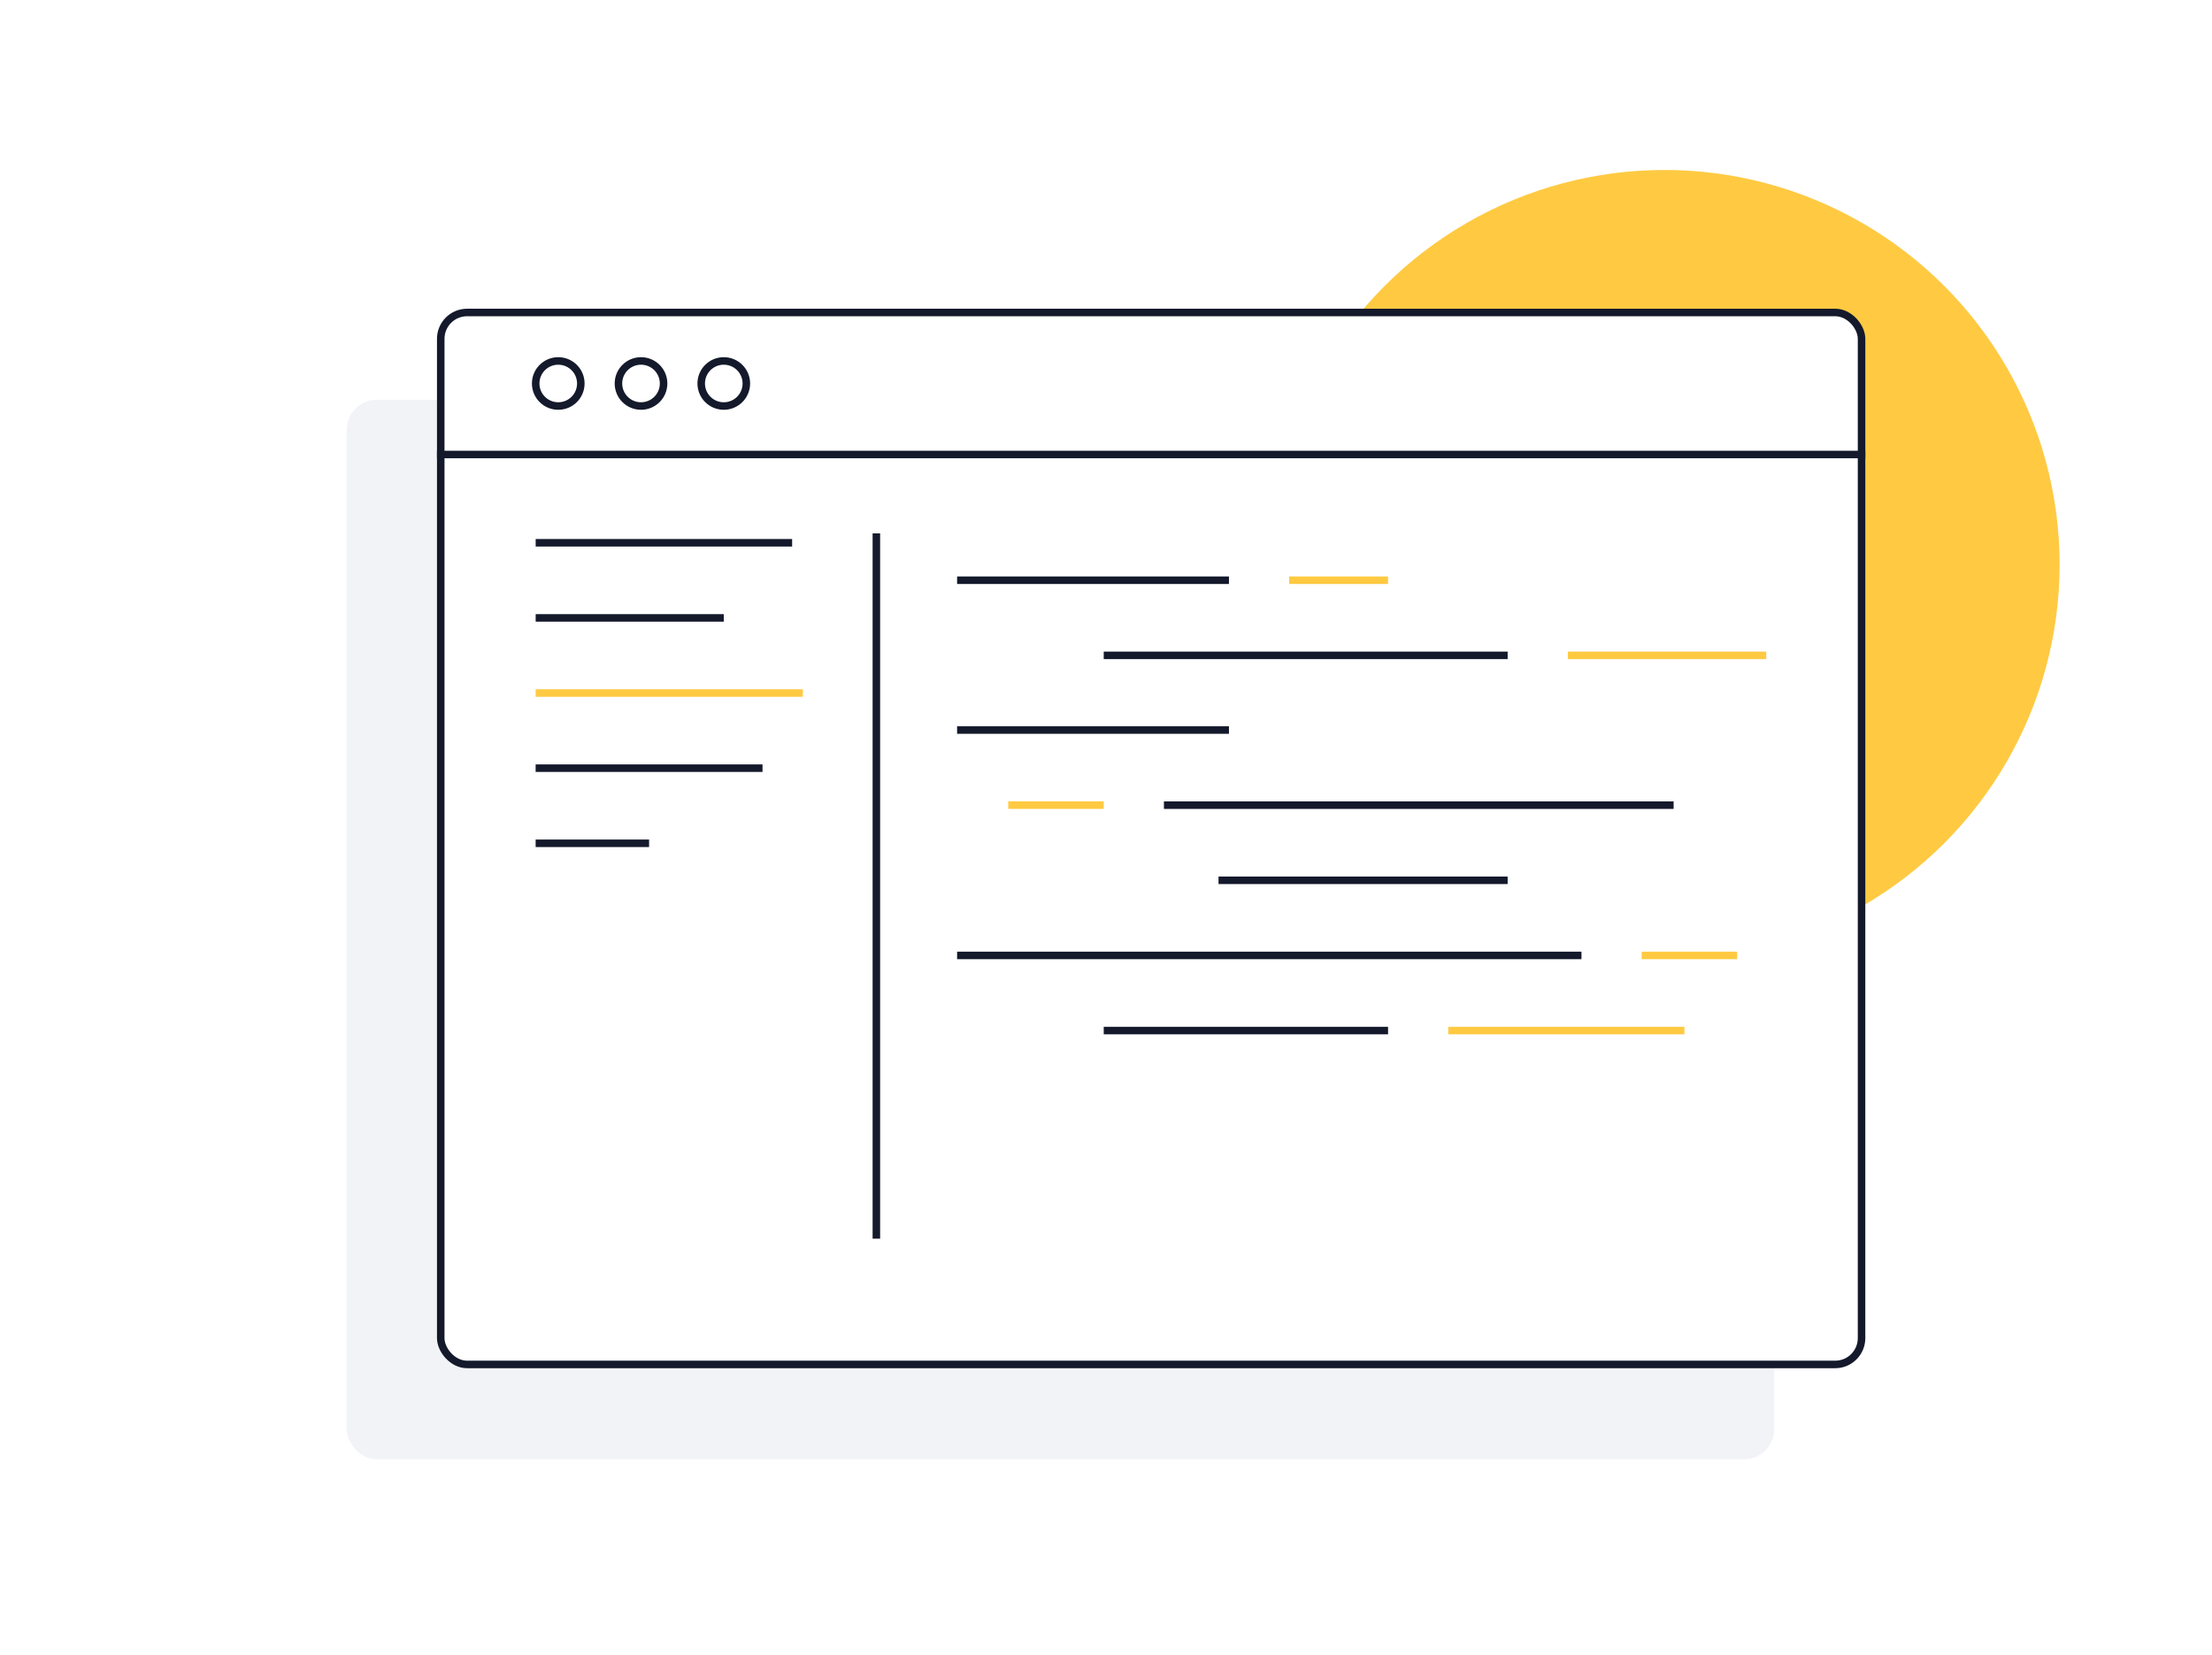 <svg width="294" height="220" viewBox="0 0 294 220" fill="none" xmlns="http://www.w3.org/2000/svg">
<rect width="294" height="220" fill="white"/>
<ellipse cx="221.224" cy="75.06" rx="52.522" ry="52.462" fill="#FFCA42"/>
<rect opacity="0.58" x="46.08" y="53.155" width="189.735" height="140.857" rx="4" fill="#E9EAF0"/>
<rect x="58.58" y="41.544" width="188.841" height="139.857" rx="3.5" fill="white" stroke="#14192B"/>
<line x1="58.08" y1="60.425" x2="247.92" y2="60.425" stroke="#14192B"/>
<ellipse cx="74.198" cy="50.984" rx="3" ry="2.997" fill="white" stroke="#14192B"/>
<ellipse cx="85.198" cy="50.984" rx="3" ry="2.997" fill="white" stroke="#14192B"/>
<ellipse cx="96.198" cy="50.984" rx="3" ry="2.997" fill="white" stroke="#14192B"/>
<line x1="116.479" y1="70.914" x2="116.479" y2="164.68" stroke="#14192B"/>
<line x1="71.198" y1="72.161" x2="105.283" y2="72.161" stroke="#14192B"/>
<line x1="127.21" y1="77.141" x2="163.342" y2="77.141" stroke="#14192B"/>
<line x1="146.699" y1="87.129" x2="200.384" y2="87.129" stroke="#14192B"/>
<line x1="127.21" y1="97.057" x2="163.342" y2="97.057" stroke="#14192B"/>
<line x1="134.006" y1="107.045" x2="146.699" y2="107.045" stroke="#FFCA42"/>
<line x1="218.194" y1="127.022" x2="230.888" y2="127.022" stroke="#FFCA42"/>
<line x1="154.699" y1="107.045" x2="222.443" y2="107.045" stroke="#14192B"/>
<line x1="161.955" y1="117.034" x2="200.384" y2="117.034" stroke="#14192B"/>
<line x1="127.21" y1="127.022" x2="210.194" y2="127.022" stroke="#14192B"/>
<line x1="146.699" y1="137.011" x2="184.488" y2="137.011" stroke="#14192B"/>
<line x1="192.488" y1="137.011" x2="223.875" y2="137.011" stroke="#FFCA42"/>
<line x1="208.384" y1="87.129" x2="234.752" y2="87.129" stroke="#FFCA42"/>
<line x1="171.342" y1="77.141" x2="184.488" y2="77.141" stroke="#FFCA42"/>
<line x1="71.198" y1="82.149" x2="96.198" y2="82.149" stroke="#14192B"/>
<line x1="71.198" y1="92.138" x2="106.709" y2="92.138" stroke="#FFCA42"/>
<line x1="71.194" y1="102.126" x2="101.347" y2="102.126" stroke="#14192B"/>
<line x1="71.194" y1="112.115" x2="86.27" y2="112.115" stroke="#14192B"/>
</svg>

